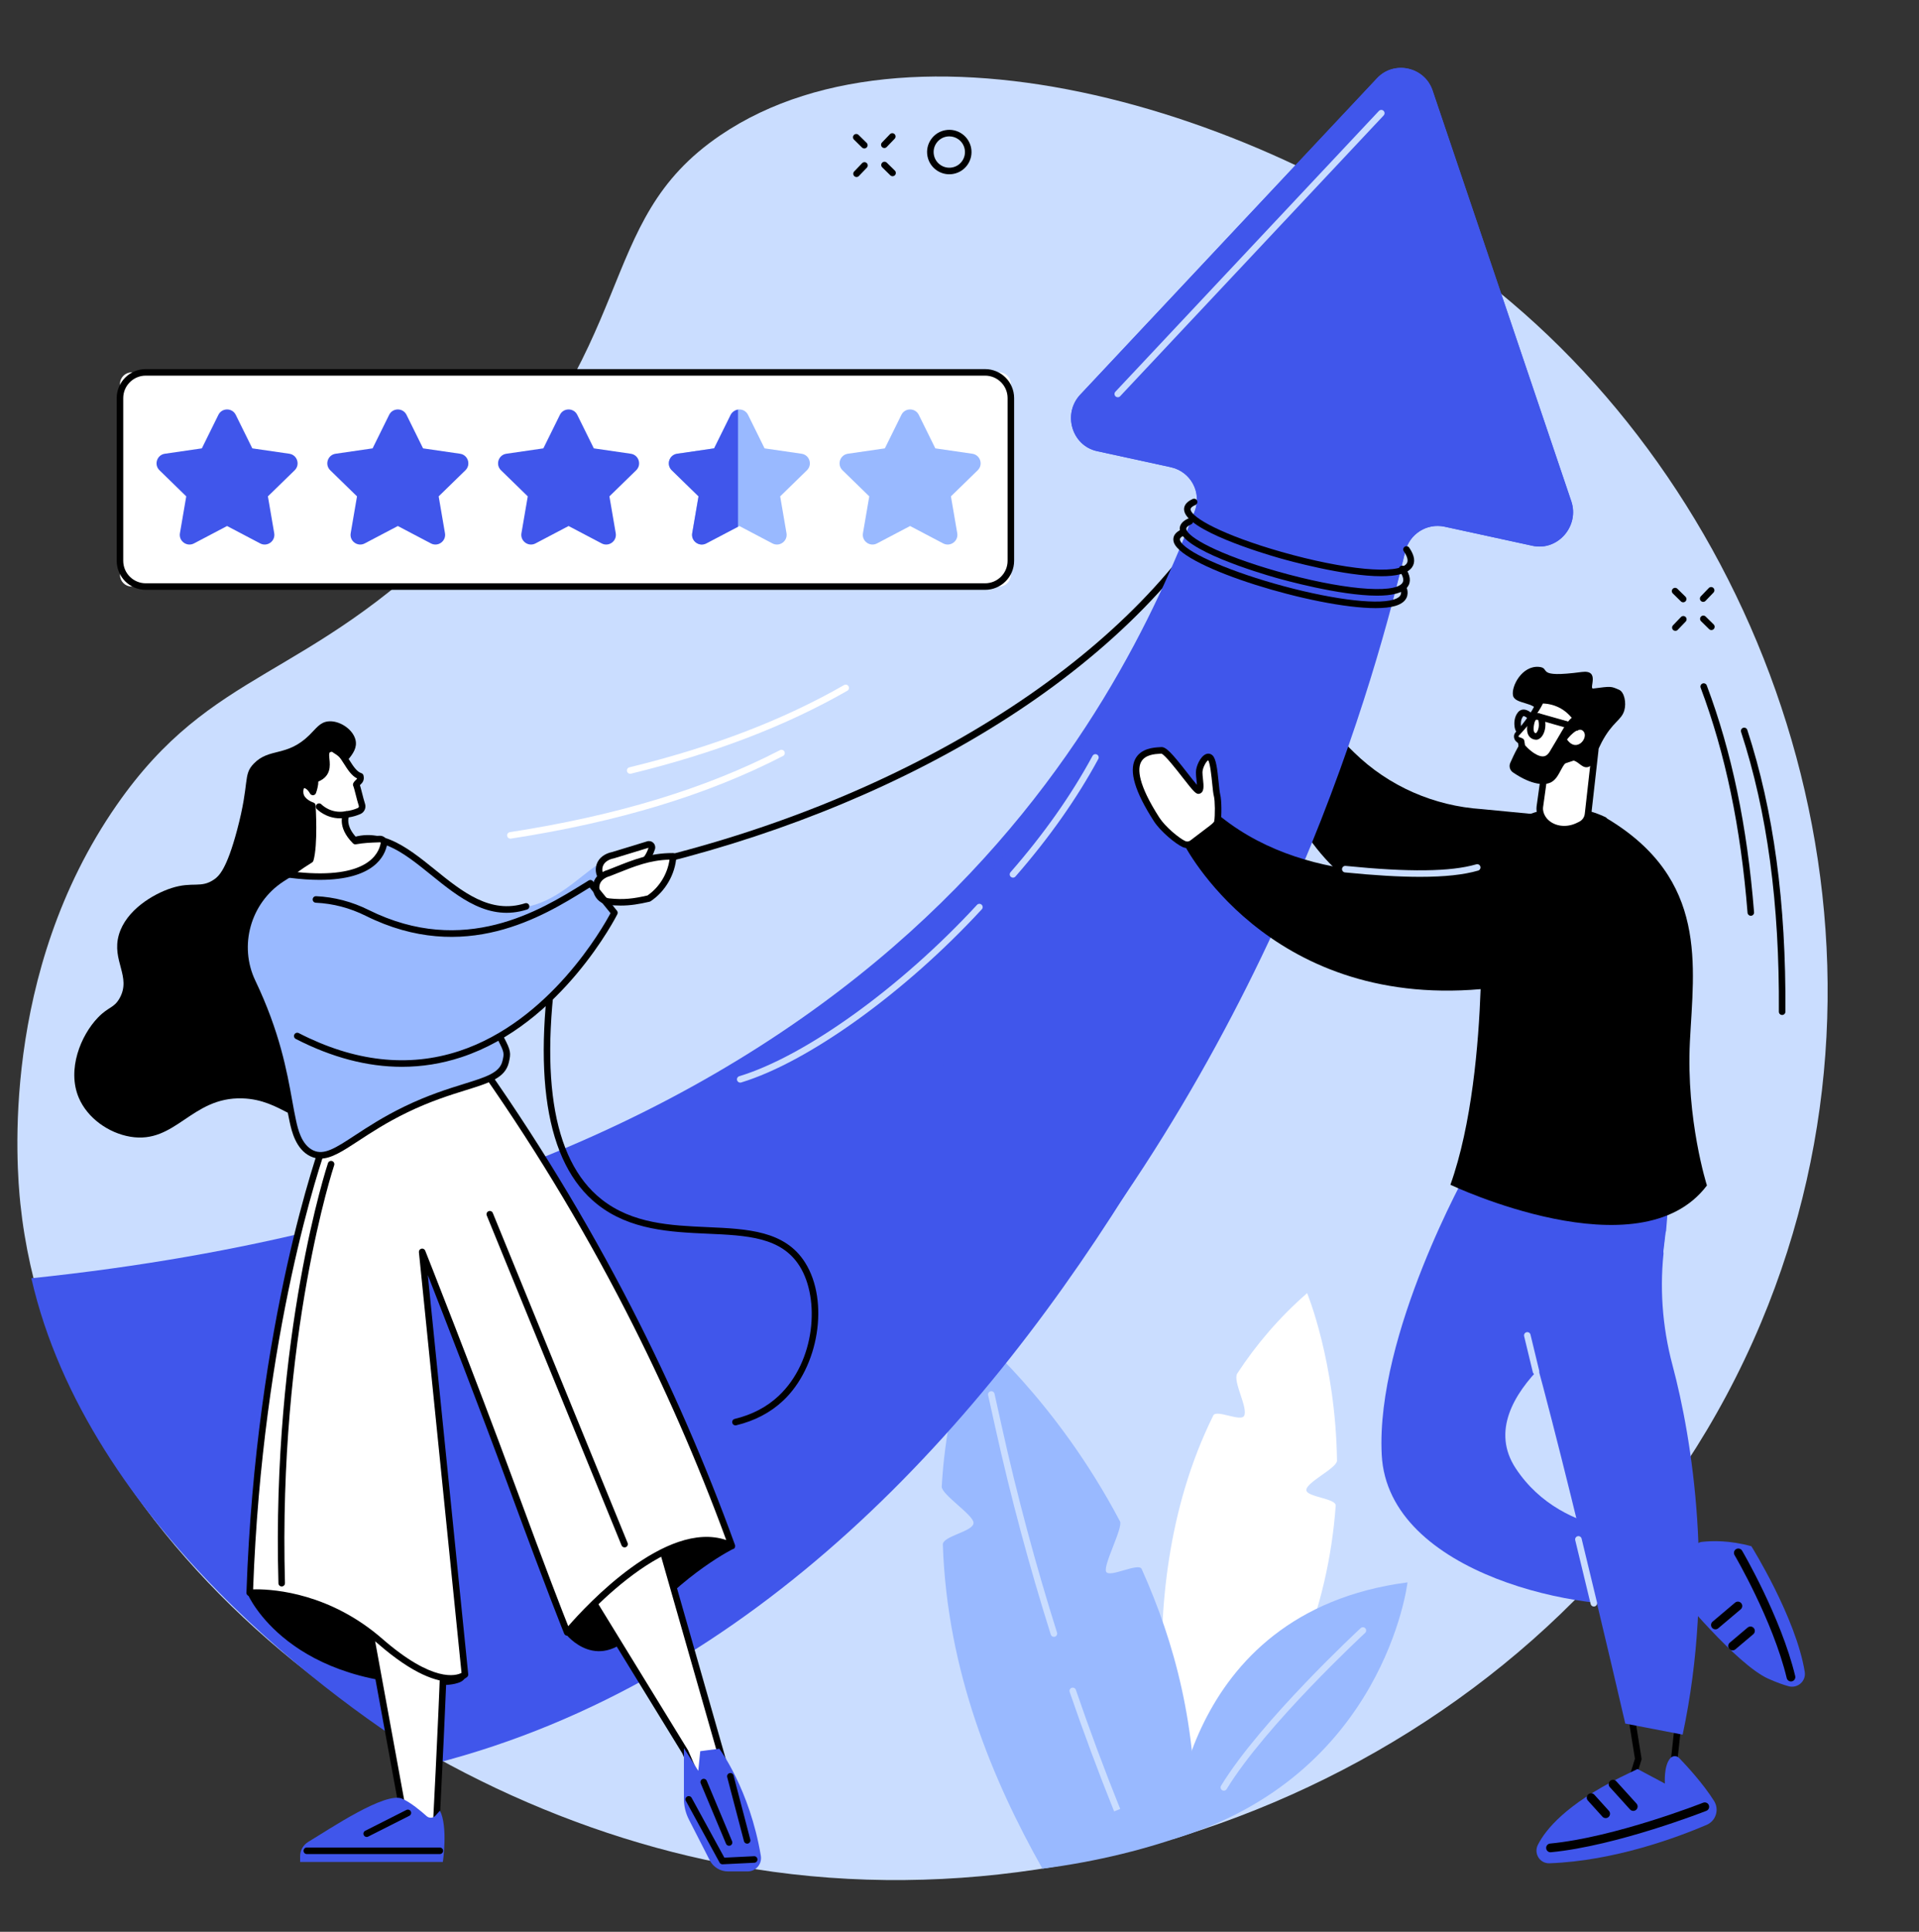 <?xml version="1.0" encoding="UTF-8" standalone="no"?><svg xmlns="http://www.w3.org/2000/svg" xmlns:xlink="http://www.w3.org/1999/xlink" fill="#000000" height="1954.2" preserveAspectRatio="xMidYMid meet" version="1" viewBox="316.0 263.7 1941.2 1954.2" width="1941.2" zoomAndPan="magnify"><rect x="316.0" y="263.7" width="1941.2" height="1954.2" fill="#333333" stroke="none"/><g><g id="change1_1"><path d="M 776.973 801.898 C 968.527 609.816 913.684 489.438 1044.75 400.492 C 1246.43 263.664 1622.836 381.383 1844.887 569.602 C 2116.871 800.141 2257.191 1221.059 2097.348 1601.852 C 1927.117 2007.379 1479.195 2217.891 1079.52 2154.449 C 722.609 2097.801 371.758 1817.539 336.605 1481.41 C 332.793 1444.969 315.973 1248.027 433.945 1078.234 C 531.461 937.887 625.129 954.156 776.973 801.898" fill="#caddff"/></g><g id="change2_1"><path d="M 1326.75 857.043 L 449.16 857.043 C 442.641 857.043 437.355 851.762 437.355 845.246 L 437.355 652.191 C 437.355 645.664 442.641 640.383 449.16 640.383 L 1326.75 640.383 C 1333.277 640.383 1338.547 645.664 1338.547 652.191 L 1338.547 845.246 C 1338.547 851.762 1333.277 857.043 1326.75 857.043" fill="#ffffff"/></g><g id="change3_1"><path d="M 463.402 643.691 C 450.863 643.691 440.664 653.898 440.664 666.434 L 440.664 831 C 440.664 843.539 450.863 853.742 463.402 853.742 L 1312.508 853.742 C 1325.043 853.742 1335.25 843.539 1335.25 831 L 1335.25 666.434 C 1335.25 653.898 1325.043 643.691 1312.508 643.691 Z M 1312.508 860.363 L 463.402 860.363 C 447.215 860.363 434.043 847.184 434.043 831 L 434.043 666.434 C 434.043 650.238 447.215 637.074 463.402 637.074 L 1312.508 637.074 C 1328.691 637.074 1341.855 650.238 1341.855 666.434 L 1341.855 831 C 1341.855 847.184 1328.691 860.363 1312.508 860.363" fill="inherit"/></g><g id="change4_1"><path d="M 608.641 722.707 L 571.23 717.27 L 554.496 683.363 C 550.898 676.078 540.508 676.078 536.91 683.363 L 520.18 717.27 L 482.766 722.707 C 474.723 723.871 471.512 733.762 477.332 739.434 L 504.406 765.82 L 498.012 803.082 C 496.641 811.094 505.047 817.203 512.242 813.422 L 545.703 795.82 L 579.168 813.422 C 586.359 817.203 594.766 811.094 593.395 803.082 L 587.004 765.82 L 614.074 739.434 C 619.895 733.762 616.684 723.871 608.641 722.707" fill="#4056eb"/></g><g id="change4_2"><path d="M 781.371 722.707 L 743.957 717.27 L 727.227 683.363 C 723.633 676.078 713.238 676.078 709.641 683.363 L 692.91 717.27 L 655.5 722.707 C 647.453 723.871 644.242 733.762 650.062 739.434 L 677.137 765.82 L 670.746 803.082 C 669.371 811.094 677.777 817.203 684.973 813.422 L 718.434 795.82 L 751.895 813.422 C 759.09 817.203 767.5 811.094 766.125 803.082 L 759.734 765.82 L 786.805 739.434 C 792.625 733.762 789.414 723.871 781.371 722.707" fill="#4056eb"/></g><g id="change4_3"><path d="M 954.102 722.707 L 916.688 717.27 L 899.957 683.363 C 896.363 676.078 885.969 676.078 882.371 683.363 L 865.641 717.27 L 828.227 722.707 C 820.184 723.871 816.973 733.762 822.793 739.434 L 849.867 765.82 L 843.477 803.082 C 842.102 811.094 850.508 817.203 857.703 813.422 L 891.164 795.82 L 924.629 813.422 C 931.82 817.203 940.23 811.094 938.855 803.082 L 932.465 765.82 L 959.535 739.434 C 965.355 733.762 962.145 723.871 954.102 722.707" fill="#4056eb"/></g><g id="change5_1"><path d="M 1126.824 722.707 L 1089.418 717.27 L 1072.688 683.363 C 1069.09 676.078 1058.699 676.078 1055.098 683.363 L 1038.367 717.27 L 1000.957 722.707 C 992.914 723.871 989.703 733.762 995.523 739.434 L 1022.598 765.82 L 1016.211 803.082 C 1014.828 811.094 1023.238 817.203 1030.43 813.422 L 1063.898 795.82 L 1097.359 813.422 C 1104.547 817.203 1112.957 811.094 1111.59 803.082 L 1105.199 765.82 L 1132.262 739.434 C 1138.094 733.762 1134.883 723.871 1126.824 722.707" fill="#99b9ff"/></g><g id="change5_2"><path d="M 1299.562 722.707 L 1262.152 717.27 L 1245.414 683.363 C 1241.82 676.078 1231.426 676.078 1227.824 683.363 L 1211.094 717.27 L 1173.688 722.707 C 1165.652 723.871 1162.441 733.762 1168.262 739.434 L 1195.328 765.82 L 1188.938 803.082 C 1187.562 811.094 1195.965 817.203 1203.172 813.422 L 1236.629 795.82 L 1270.086 813.422 C 1277.281 817.203 1285.684 811.094 1284.32 803.082 L 1277.93 765.82 L 1305 739.434 C 1310.816 733.762 1307.605 723.871 1299.562 722.707" fill="#99b9ff"/></g><g id="change4_4"><path d="M 1062.551 678.004 C 1060.352 678.426 1056.691 680.215 1055.141 683.367 L 1038.391 717.258 L 1000.973 722.703 C 992.926 723.863 989.711 733.758 995.531 739.426 L 1022.602 765.816 L 1016.211 803.07 C 1014.832 811.086 1023.281 817.191 1030.473 813.41 L 1062.551 796.566 L 1062.551 678.004" fill="#4056eb"/></g><g id="change2_2"><path d="M 1632.664 973.203 C 1632.664 973.203 1623.828 948.797 1625.703 942.461 C 1628.074 934.484 1637.074 917.262 1632.695 903.953 C 1627.012 886.688 1611.172 875.301 1607.816 878.465 C 1604.465 881.617 1622.379 915.133 1608.691 926.609 C 1608.691 926.609 1601.008 925.988 1591.145 907.559 C 1590.062 905.551 1587.18 905.691 1586.055 907.809 C 1584.508 910.723 1583.672 920.402 1584.688 927.828 C 1585.973 937.297 1591.496 943.262 1597.312 949.922 C 1600.738 953.828 1600.766 982.453 1601.781 982.152 L 1632.664 973.203" fill="#ffffff"/></g><g id="change3_2"><path d="M 1588.707 910.035 C 1587.82 912.785 1587.027 920.551 1587.949 927.391 C 1589.059 935.496 1593.715 940.809 1599.098 946.953 L 1599.789 947.75 C 1602.277 950.586 1603.18 958.27 1604.148 973.391 C 1604.246 974.93 1604.359 976.559 1604.457 977.938 L 1628.371 971.008 C 1625.594 962.938 1620.785 947.398 1622.523 941.531 C 1623.059 939.754 1623.844 937.648 1624.77 935.215 C 1627.906 926.938 1632.645 914.414 1629.547 904.996 C 1625.32 892.191 1615.324 883.449 1610.887 881.609 C 1611.258 883.52 1612.074 886.438 1612.777 888.934 C 1616.289 901.355 1621.578 920.137 1610.816 929.148 L 1609.781 930.023 L 1608.422 929.914 C 1606.863 929.785 1598.676 928.234 1588.707 910.035 Z M 1601.188 985.773 L 1599.832 984.867 C 1598.18 983.723 1598.121 982.785 1597.547 973.812 C 1597.164 967.98 1596.289 954.328 1594.762 952.035 L 1594.129 951.32 C 1588.535 944.953 1582.77 938.363 1581.391 928.285 C 1580.438 921.234 1580.98 910.309 1583.121 906.266 C 1584.25 904.152 1586.391 902.836 1588.734 902.836 C 1588.746 902.836 1588.746 902.836 1588.746 902.836 C 1591.008 902.836 1592.992 904.023 1594.047 906.004 C 1600.344 917.773 1605.504 921.605 1607.816 922.801 C 1613.473 915.82 1609.266 900.844 1606.41 890.723 C 1604.117 882.574 1602.961 878.492 1605.535 876.059 C 1606.562 875.102 1608.41 874.125 1611.531 874.922 C 1618.258 876.629 1630.785 887.586 1635.832 902.926 C 1639.664 914.574 1634.426 928.406 1630.953 937.559 C 1630.09 939.871 1629.324 941.863 1628.863 943.414 C 1627.898 946.672 1631.699 960.836 1635.762 972.082 L 1636.969 975.414 L 1601.188 985.773" fill="inherit"/></g><g id="change3_3"><path d="M 1808.055 1158.363 C 1809.586 1151.629 1820.969 1148.316 1822.5 1141.582 C 1824.617 1122.43 1875.934 1106.492 1875.809 1088.055 C 1875.625 1088.113 1815.098 1082.141 1814.914 1082.195 C 1767.086 1079.031 1721.004 1059.434 1685.59 1024.699 C 1664.473 1003.973 1650.879 990.691 1635.09 954.508 L 1590.078 965.797 C 1590.078 965.797 1599.02 1191.047 1810.703 1200.117 C 1809.609 1185.578 1801.496 1171.562 1808.055 1158.363" fill="inherit"/></g><g id="change2_3"><path d="M 1510.762 2114.02 C 1510.762 2114.02 1449.27 1885.211 1543.336 1695.559 C 1546.48 1689.219 1570.977 1702.25 1574.477 1696 C 1578.938 1688.02 1562.551 1660.801 1567.637 1653.02 C 1586.547 1624.09 1609.793 1596.66 1638.25 1571.809 C 1638.25 1571.809 1667.066 1641.59 1668.469 1741.23 C 1668.582 1748.75 1637.656 1763 1637.441 1770.84 C 1637.219 1778.25 1667.711 1779.211 1667.148 1786.871 C 1659.941 1885.957 1622.465 2005.418 1510.762 2114.02" fill="#ffffff"/></g><g id="change5_3"><path d="M 1470.891 1850.891 C 1467.781 1843.949 1438.16 1860.281 1434.91 1853.629 C 1431.711 1847.07 1452.25 1808.961 1448.941 1802.68 C 1384.059 1679.629 1301.48 1611.941 1301.48 1611.941 C 1281.691 1664.461 1271.531 1716.621 1268.629 1767.441 C 1268.172 1775.551 1300.91 1796.238 1300.801 1804.289 C 1300.691 1813.109 1269.43 1817.488 1269.73 1826.219 C 1274.148 1955.141 1320.398 2065.102 1370.488 2154.031 C 1425.922 2146.879 1477.539 2134.051 1525.43 2116.32 C 1526.93 2009.871 1504.559 1926.012 1470.891 1850.891" fill="#99b9ff"/></g><g id="change1_2"><path d="M 1443.02 2096.109 C 1427.059 2056.422 1411.93 2015.762 1398.051 1975.289 C 1397.461 1973.559 1398.379 1971.672 1400.109 1971.078 C 1401.84 1970.488 1403.719 1971.41 1404.309 1973.141 C 1418.148 2013.512 1433.238 2054.051 1449.16 2093.641 L 1443.02 2096.109" fill="#caddff"/></g><g id="change1_3"><path d="M 1382.102 1919.531 C 1380.691 1919.531 1379.391 1918.621 1378.941 1917.211 C 1357.238 1848.398 1338.309 1777.77 1322.699 1707.281 L 1315.559 1675.059 C 1315.172 1673.281 1316.289 1671.512 1318.078 1671.109 C 1319.859 1670.719 1321.629 1671.84 1322.031 1673.629 L 1329.16 1705.852 C 1344.73 1776.148 1363.602 1846.59 1385.25 1915.219 C 1385.801 1916.961 1384.84 1918.82 1383.09 1919.371 C 1382.762 1919.48 1382.43 1919.531 1382.102 1919.531" fill="#caddff"/></g><g id="change5_4"><path d="M 1502.332 2124.27 C 1502.332 2124.27 1507.625 1894.879 1739.797 1864.406 C 1739.797 1864.406 1716.816 2060.719 1502.332 2124.27" fill="#99b9ff"/></g><g id="change1_4"><path d="M 1554.02 2075.16 C 1553.434 2075.16 1552.84 2075 1552.309 2074.68 C 1550.746 2073.723 1550.246 2071.691 1551.195 2070.133 C 1591.047 2004.699 1691.418 1911.621 1692.43 1910.691 C 1693.762 1909.453 1695.867 1909.531 1697.105 1910.883 C 1698.348 1912.223 1698.254 1914.312 1696.918 1915.551 C 1695.918 1916.48 1596.215 2008.93 1556.84 2073.57 C 1556.227 2074.59 1555.133 2075.16 1554.02 2075.16" fill="#caddff"/></g><g id="change3_4"><path d="M 1276.305 401.656 C 1275.352 401.656 1274.414 401.734 1273.465 401.902 C 1269.293 402.652 1265.672 404.992 1263.254 408.465 C 1260.844 411.941 1259.922 416.141 1260.684 420.312 C 1261.434 424.484 1263.762 428.102 1267.242 430.516 C 1270.723 432.934 1274.922 433.852 1279.102 433.113 C 1283.273 432.363 1286.895 430.039 1289.305 426.551 C 1294.289 419.383 1292.504 409.488 1285.324 404.5 C 1282.633 402.625 1279.504 401.656 1276.305 401.656 Z M 1276.254 439.984 C 1271.715 439.984 1267.281 438.605 1263.465 435.957 C 1258.535 432.531 1255.234 427.391 1254.164 421.488 C 1253.094 415.582 1254.395 409.617 1257.824 404.68 C 1261.242 399.758 1266.383 396.453 1272.293 395.395 C 1278.203 394.332 1284.164 395.637 1289.094 399.062 C 1299.273 406.129 1301.82 420.156 1294.738 430.336 C 1291.324 435.258 1286.184 438.566 1280.273 439.625 C 1278.934 439.871 1277.586 439.984 1276.254 439.984" fill="inherit"/></g><g id="change3_5"><path d="M 1210.578 413.445 C 1209.746 413.445 1208.93 413.133 1208.277 412.516 C 1206.957 411.25 1206.918 409.164 1208.188 407.836 L 1216.227 399.465 C 1217.488 398.137 1219.586 398.098 1220.906 399.363 C 1222.23 400.625 1222.266 402.727 1221 404.043 L 1212.957 412.426 C 1212.309 413.094 1211.449 413.445 1210.578 413.445" fill="inherit"/></g><g id="change3_6"><path d="M 1182.438 442.77 C 1181.609 442.77 1180.789 442.465 1180.148 441.84 C 1178.828 440.582 1178.777 438.484 1180.051 437.164 L 1188.09 428.781 C 1189.348 427.461 1191.449 427.422 1192.77 428.68 C 1194.09 429.953 1194.129 432.051 1192.859 433.359 L 1184.82 441.738 C 1184.18 442.426 1183.309 442.77 1182.438 442.77" fill="inherit"/></g><g id="change3_7"><path d="M 1190.332 413.879 C 1189.492 413.879 1188.648 413.57 1188 412.938 L 1179.84 404.906 C 1178.539 403.633 1178.52 401.543 1179.801 400.227 C 1181.09 398.926 1183.18 398.914 1184.48 400.191 L 1192.648 408.207 C 1193.949 409.496 1193.969 411.586 1192.691 412.898 C 1192.039 413.559 1191.18 413.879 1190.332 413.879" fill="inherit"/></g><g id="change3_8"><path d="M 1218.891 441.953 C 1218.051 441.953 1217.211 441.633 1216.57 440.996 L 1208.41 432.984 C 1207.102 431.699 1207.09 429.602 1208.371 428.305 C 1209.652 426.996 1211.75 426.98 1213.051 428.266 L 1221.211 436.277 C 1222.512 437.562 1222.531 439.66 1221.25 440.961 C 1220.602 441.621 1219.75 441.953 1218.891 441.953" fill="inherit"/></g><g id="change3_9"><path d="M 2038.887 872.551 C 2038.055 872.551 2037.238 872.234 2036.598 871.617 C 2035.273 870.359 2035.227 868.262 2036.496 866.938 L 2044.535 858.562 C 2045.793 857.254 2047.895 857.203 2049.203 858.473 C 2050.535 859.73 2050.574 861.832 2049.301 863.152 L 2041.262 871.531 C 2040.621 872.211 2039.754 872.551 2038.887 872.551" fill="inherit"/></g><g id="change3_10"><path d="M 2010.75 901.863 C 2009.918 901.863 2009.09 901.566 2008.441 900.945 C 2007.129 899.68 2007.09 897.582 2008.355 896.27 L 2016.395 887.895 C 2017.66 886.566 2019.758 886.527 2021.074 887.793 C 2022.402 889.059 2022.438 891.156 2021.172 892.473 L 2013.133 900.848 C 2012.477 901.527 2011.621 901.863 2010.75 901.863" fill="inherit"/></g><g id="change3_11"><path d="M 2018.641 872.984 C 2017.797 872.984 2016.965 872.664 2016.32 872.031 L 2008.156 864.016 C 2006.855 862.738 2006.844 860.641 2008.121 859.34 C 2009.398 858.035 2011.496 858.012 2012.797 859.289 L 2020.961 867.316 C 2022.262 868.594 2022.277 870.691 2021.012 871.992 C 2020.352 872.652 2019.496 872.984 2018.641 872.984" fill="inherit"/></g><g id="change3_12"><path d="M 2047.195 901.066 C 2046.355 901.066 2045.512 900.754 2044.871 900.109 L 2036.715 892.098 C 2035.406 890.812 2035.395 888.723 2036.68 887.414 C 2037.949 886.105 2040.039 886.094 2041.359 887.379 L 2049.512 895.395 C 2050.809 896.676 2050.832 898.766 2049.551 900.074 C 2048.91 900.727 2048.055 901.066 2047.195 901.066" fill="inherit"/></g><g id="change3_13"><path d="M 2118.746 1290.449 C 2118.734 1290.449 2118.723 1290.449 2118.723 1290.449 C 2116.898 1290.441 2115.426 1288.953 2115.441 1287.121 C 2116.184 1177.691 2103.68 1085.121 2077.215 1004.129 C 2076.645 1002.387 2077.594 1000.523 2079.34 999.949 C 2081.07 999.379 2082.934 1000.328 2083.508 1002.074 C 2110.191 1083.754 2122.797 1177.016 2122.055 1287.172 C 2122.043 1288.992 2120.57 1290.449 2118.746 1290.449" fill="inherit"/></g><g id="change3_14"><path d="M 2087.059 1190.109 C 2085.352 1190.109 2083.902 1188.805 2083.762 1187.059 C 2076.875 1100.527 2061.355 1026.062 2036.32 959.398 C 2035.668 957.68 2036.539 955.77 2038.246 955.129 C 2039.965 954.5 2041.863 955.359 2042.504 957.062 C 2067.781 1024.32 2083.43 1099.387 2090.355 1186.547 C 2090.508 1188.367 2089.148 1189.957 2087.328 1190.098 C 2087.223 1190.109 2087.148 1190.109 2087.059 1190.109" fill="inherit"/></g><g id="change3_15"><path d="M 913.562 1152.801 C 912.008 1152.801 910.617 1151.703 910.316 1150.105 C 909.973 1148.316 911.152 1146.582 912.945 1146.238 C 1182.652 1094.777 1419.629 961.352 1531.383 798.02 C 1532.406 796.516 1534.469 796.129 1535.984 797.164 C 1537.488 798.199 1537.863 800.258 1536.84 801.762 C 1479.129 886.109 1388.488 963.566 1274.715 1025.766 C 1167.738 1084.238 1043.07 1128.152 914.188 1152.75 C 913.977 1152.793 913.77 1152.801 913.562 1152.801" fill="inherit"/></g><g id="change4_5"><path d="M 1765.113 355.172 C 1757.055 331.348 1726.207 324.488 1708.992 342.828 L 1408.797 662.879 C 1390.672 682.191 1400.148 714.531 1425.773 720.098 L 1500.223 736.285 C 1520.418 740.664 1532.027 761.738 1524.434 781.254 C 1449.598 973.766 1222.457 1465.543 347.719 1556.781 C 404.531 1805.871 657.918 1988.539 756.246 2047.531 C 1400.816 1881.469 1691.895 1013.457 1737.434 821.812 C 1741.73 803.77 1759.457 792.609 1777.34 796.492 L 1866.242 815.82 C 1891.855 821.387 1913.93 795.812 1905.441 770.734 L 1765.113 355.172" fill="#4056eb"/></g><g id="change4_6"><path d="M 1334.641 1629.129 C 1613.59 1304.383 1709.953 937.461 1737.434 821.812 C 1741.73 803.77 1759.457 792.609 1777.34 796.492 L 1866.242 815.82 C 1891.855 821.387 1913.93 795.812 1905.441 770.734 L 1765.113 355.172 C 1757.055 331.348 1726.207 324.488 1708.992 342.828 L 1408.797 662.879 C 1390.672 682.191 1400.148 714.531 1425.773 720.098 L 1500.223 736.285 C 1520.418 740.664 1532.027 761.738 1524.434 781.254 C 1484.594 883.77 1423.078 1061.707 1242.211 1219.461 L 1334.641 1629.129" fill="#4056eb"/></g><g id="change1_5"><path d="M 1446.703 665.551 C 1445.895 665.551 1445.074 665.25 1444.445 664.648 C 1443.105 663.41 1443.039 661.312 1444.289 659.98 L 1710.859 375.926 C 1712.113 374.594 1714.211 374.527 1715.543 375.781 C 1716.871 377.031 1716.938 379.117 1715.684 380.461 L 1449.113 664.504 C 1448.465 665.195 1447.59 665.551 1446.703 665.551" fill="#caddff"/></g><g id="change1_6"><path d="M 1340.699 1151.531 C 1339.93 1151.531 1339.16 1151.262 1338.531 1150.711 C 1337.148 1149.512 1337.012 1147.422 1338.211 1146.039 C 1371.988 1107.328 1399.898 1067.73 1421.172 1028.34 C 1422.039 1026.73 1424.051 1026.129 1425.66 1027 C 1427.27 1027.871 1427.871 1029.879 1427 1031.488 C 1405.488 1071.309 1377.301 1111.32 1343.199 1150.398 C 1342.539 1151.148 1341.629 1151.531 1340.699 1151.531" fill="#caddff"/></g><g id="change1_7"><path d="M 1064.789 1358.871 C 1063.371 1358.871 1062.059 1357.949 1061.621 1356.531 C 1061.09 1354.781 1062.078 1352.93 1063.828 1352.398 C 1130.84 1332.039 1227.469 1262.379 1304.301 1179.07 C 1305.539 1177.719 1307.629 1177.641 1308.969 1178.879 C 1310.32 1180.121 1310.398 1182.211 1309.16 1183.551 C 1231.609 1267.66 1133.789 1338.059 1065.75 1358.73 C 1065.43 1358.828 1065.109 1358.871 1064.789 1358.871" fill="#caddff"/></g><g id="change2_4"><path d="M 2045.582 1867.191 L 1988.867 1878.562 L 1987.355 1823.871 L 2053.898 1832.672 L 2045.582 1867.191" fill="#ffffff"/></g><g id="change3_16"><path d="M 2045.574 1867.191 L 2045.598 1867.191 Z M 1990.77 1827.66 L 1992.07 1874.539 L 2042.859 1864.359 L 2049.816 1835.461 Z M 1988.863 1881.871 C 1988.133 1881.871 1987.398 1881.621 1986.809 1881.152 C 1986.039 1880.539 1985.582 1879.629 1985.559 1878.652 L 1984.043 1823.961 C 1984.02 1822.992 1984.422 1822.062 1985.141 1821.41 C 1985.859 1820.762 1986.832 1820.461 1987.793 1820.59 L 2054.332 1829.383 C 2055.254 1829.512 2056.102 1830.02 2056.629 1830.793 C 2057.16 1831.57 2057.336 1832.531 2057.121 1833.441 L 2048.793 1867.961 C 2048.5 1869.219 2047.492 1870.18 2046.23 1870.43 L 1989.52 1881.801 C 1989.293 1881.852 1989.09 1881.871 1988.863 1881.871" fill="inherit"/></g><g id="change3_17"><path d="M 1970.461 2063.219 L 2002.043 2082.34 L 2011.641 1994.34 L 1967.414 1985.828 L 1976.52 2042.551 C 1976.594 2043.051 1976.555 2043.57 1976.406 2044.051 Z M 2004.77 2091.172 C 2004.176 2091.172 2003.578 2091.008 2003.047 2090.691 L 1964.828 2067.539 C 1963.527 2066.75 1962.934 2065.18 1963.379 2063.73 L 1969.855 2042.828 L 1960.133 1982.211 C 1959.961 1981.141 1960.32 1980.062 1961.098 1979.309 C 1961.867 1978.562 1962.98 1978.242 1964.035 1978.441 L 2015.879 1988.422 C 2017.574 1988.75 2018.738 1990.32 2018.555 1992.031 L 2008.062 2088.219 C 2007.938 2089.34 2007.246 2090.32 2006.23 2090.82 C 2005.773 2091.051 2005.266 2091.172 2004.77 2091.172" fill="inherit"/></g><g id="change4_7"><path d="M 2087.617 1827.867 C 2087.617 1827.867 2132.66 1899.77 2141.629 1954.969 C 2143.141 1964.27 2134.422 1971.961 2125.324 1969.5 C 2120.066 1968.07 2113.332 1965.699 2104.773 1961.898 C 2072.758 1947.688 2012.105 1873.75 2012.105 1873.75 L 2015.562 1859.559 C 2016.785 1854.578 2022.047 1851.738 2026.871 1853.449 L 2033.406 1855.762 L 2029.621 1833.809 C 2028.766 1828.809 2032.25 1824.098 2037.285 1823.5 C 2047.516 1822.301 2065.594 1821.758 2087.617 1827.867" fill="#4056eb"/></g><g id="change3_18"><path d="M 2127.68 1964.633 C 2125.691 1964.633 2123.871 1963.27 2123.398 1961.25 C 2109.324 1902.859 2071.016 1837.492 2070.621 1836.832 C 2069.395 1834.73 2070.086 1832.031 2072.18 1830.793 C 2074.285 1829.551 2076.996 1830.25 2078.238 1832.352 C 2078.629 1833.012 2117.59 1899.492 2131.969 1959.191 C 2132.547 1961.551 2131.078 1963.941 2128.711 1964.512 C 2128.371 1964.59 2128.031 1964.633 2127.68 1964.633" fill="inherit"/></g><g id="change3_19"><path d="M 2068.633 1933.199 C 2067.359 1933.199 2066.129 1932.672 2065.258 1931.641 C 2063.676 1929.781 2063.91 1926.992 2065.77 1925.422 L 2083.875 1910.133 C 2085.738 1908.562 2088.52 1908.793 2090.086 1910.652 C 2091.664 1912.512 2091.422 1915.301 2089.559 1916.871 L 2071.469 1932.16 C 2070.633 1932.859 2069.617 1933.199 2068.633 1933.199" fill="inherit"/></g><g id="change3_20"><path d="M 2051.258 1911.934 C 2049.996 1911.934 2048.758 1911.402 2047.879 1910.371 C 2046.309 1908.5 2046.539 1905.723 2048.402 1904.152 L 2071.141 1884.93 C 2073.004 1883.359 2075.785 1883.59 2077.367 1885.461 C 2078.934 1887.32 2078.703 1890.102 2076.844 1891.672 L 2054.09 1910.891 C 2053.262 1911.59 2052.254 1911.934 2051.258 1911.934" fill="inherit"/></g><g id="change4_8"><path d="M 2014.566 2042.07 C 2021.488 2049.23 2038.473 2067.469 2049.848 2085.461 C 2055.332 2094.148 2051.828 2105.68 2042.395 2109.719 C 2013.316 2122.16 1949.137 2146.25 1883.363 2148.578 C 1873.645 2148.93 1867.262 2138.641 1871.652 2129.961 C 1879.758 2113.891 1900.727 2089.07 1954.57 2061.891 L 1972.488 2053.211 L 2000.168 2067.969 C 2000.168 2067.969 1998.766 2050.09 2005.625 2042.289 C 2007.973 2039.621 2012.094 2039.52 2014.566 2042.07" fill="#4056eb"/></g><g id="change3_21"><path d="M 1884.445 2137.438 C 1882.199 2137.438 1880.281 2135.73 1880.055 2133.438 C 1879.828 2131.02 1881.609 2128.859 1884.031 2128.629 C 1949.648 2122.371 2037.984 2087.668 2038.859 2087.309 C 2041.133 2086.418 2043.691 2087.527 2044.598 2089.797 C 2045.488 2092.059 2044.383 2094.629 2042.109 2095.52 C 2041.219 2095.879 1951.707 2131.039 1884.871 2137.418 C 1884.723 2137.43 1884.582 2137.438 1884.445 2137.438" fill="inherit"/></g><g id="change3_22"><path d="M 1968.168 2095.59 C 1966.969 2095.59 1965.77 2095.098 1964.898 2094.141 L 1944.418 2071.52 C 1942.785 2069.711 1942.918 2066.918 1944.734 2065.289 C 1946.535 2063.648 1949.332 2063.789 1950.969 2065.602 L 1971.449 2088.211 C 1973.082 2090.02 1972.938 2092.809 1971.133 2094.441 C 1970.297 2095.211 1969.234 2095.59 1968.168 2095.59" fill="inherit"/></g><g id="change3_23"><path d="M 1940.238 2102.891 C 1939.035 2102.891 1937.828 2102.402 1936.969 2101.43 L 1922.242 2085.152 C 1920.609 2083.34 1920.754 2080.551 1922.566 2078.922 C 1924.367 2077.281 1927.148 2077.43 1928.797 2079.23 L 1943.508 2095.512 C 1945.145 2097.32 1945 2100.113 1943.199 2101.75 C 1942.352 2102.512 1941.289 2102.891 1940.238 2102.891" fill="inherit"/></g><g id="change4_9"><path d="M 1801.273 1446.656 C 1801.273 1446.656 1707.523 1613.297 1713.699 1735.238 C 1719.875 1857.168 1921.527 1897.199 1995.23 1885.105 L 1997.289 1813.996 C 1997.289 1813.996 1898.219 1823.477 1849.23 1749.035 C 1800.254 1674.586 1938.582 1597.727 1938.582 1597.727 L 1971.484 1475.754 L 1801.273 1446.656" fill="#4056eb"/></g><g id="change4_10"><path d="M 2003.441 1449.66 C 2003.441 1449.66 2004.965 1483 1999.629 1524.379 C 1994.441 1564.68 1997.398 1605.59 2007.883 1644.859 C 2027.504 1718.301 2051.34 1862.809 2018.129 2018.449 L 1960.074 2007.27 C 1960.074 2007.27 1875.012 1638.652 1847.727 1566.883 C 1820.457 1495.102 1807.219 1440.539 1807.219 1440.539 L 2003.441 1449.66" fill="#4056eb"/></g><g id="change1_8"><path d="M 1928.273 1888.871 C 1926.781 1888.871 1925.43 1887.852 1925.051 1886.332 L 1909.453 1821.723 C 1909.039 1819.953 1910.129 1818.16 1911.895 1817.73 C 1913.695 1817.301 1915.461 1818.391 1915.902 1820.172 L 1931.5 1884.781 C 1931.926 1886.562 1930.824 1888.344 1929.059 1888.773 C 1928.797 1888.844 1928.535 1888.871 1928.273 1888.871" fill="#caddff"/></g><g id="change1_9"><path d="M 1869.77 1654.316 C 1868.285 1654.316 1866.93 1653.297 1866.562 1651.789 L 1857.758 1615.367 C 1857.344 1613.586 1858.438 1611.797 1860.207 1611.379 C 1862 1610.938 1863.77 1612.039 1864.207 1613.82 L 1873 1650.238 C 1873.426 1652.008 1872.332 1653.797 1870.551 1654.227 C 1870.297 1654.289 1870.035 1654.316 1869.77 1654.316" fill="#caddff"/></g><g id="change1_10"><path d="M 2001.965 1533.086 C 2001.828 1533.086 2001.691 1533.078 2001.57 1533.059 C 1999.758 1532.848 1998.453 1531.199 1998.676 1529.387 L 2000.867 1510.906 C 2001.078 1509.086 2002.777 1507.797 2004.551 1508.008 C 2006.348 1508.219 2007.656 1509.867 2007.434 1511.688 L 2005.242 1530.168 C 2005.043 1531.848 2003.613 1533.086 2001.965 1533.086" fill="#caddff"/></g><g id="change3_24"><path d="M 2025.449 1317.434 C 2029.312 1240.727 2044.312 1153.312 1941.859 1091.832 C 1941.434 1091.582 1941.008 1090.766 1940.066 1090.312 C 1939.727 1090.152 1939.391 1089.988 1939.051 1089.852 C 1902.578 1072.867 1859.461 1080.305 1830.664 1108.375 C 1826.637 1112.301 1813.066 1134.488 1812.578 1138.812 C 1811.789 1139.641 1811.098 1140.383 1810.309 1141.207 C 1766.098 1148.469 1632.402 1162.215 1543.066 1083.289 L 1513.582 1117.531 C 1513.582 1117.531 1597.047 1283.234 1813.746 1264.312 C 1811.738 1320.133 1804.879 1401.465 1783.191 1462.203 C 1783.191 1462.203 1974.633 1553.223 2042.672 1462.922 C 2042.672 1462.922 2021.477 1396.383 2025.449 1317.434" fill="inherit"/></g><g id="change2_5"><path d="M 1541.738 1101.66 C 1543.43 1100.379 1547.129 1097.379 1547.48 1095.289 C 1548.578 1088.809 1548.449 1073.148 1547.129 1068.262 C 1545.398 1061.852 1544.73 1034.551 1540.309 1030.289 C 1535.898 1026.031 1529.07 1038.25 1529.059 1045.031 C 1529.051 1051.809 1531.809 1062.469 1528.5 1063.422 C 1525.191 1064.359 1497.672 1022.02 1490.801 1022.75 C 1483.941 1023.488 1439.949 1020.93 1485.93 1092.5 C 1492.309 1102.43 1506.879 1114.449 1513.59 1117.52 C 1516.391 1118.801 1519.66 1118.441 1522.121 1116.57 L 1541.738 1101.66" fill="#ffffff"/></g><g id="change3_25"><path d="M 1490.879 1026.07 C 1490.441 1026.109 1489.891 1026.141 1489.262 1026.18 C 1484.34 1026.461 1474.102 1027.039 1470.219 1034.66 C 1466.68 1041.59 1467.02 1056.941 1488.711 1090.711 C 1494.828 1100.23 1508.859 1111.711 1514.961 1114.512 C 1516.66 1115.281 1518.629 1115.059 1520.109 1113.941 L 1539.738 1099.02 C 1543.02 1096.52 1544.109 1095 1544.25 1094.621 C 1545.27 1088.551 1545.102 1073.469 1543.93 1069.121 C 1543.27 1066.672 1542.809 1062.141 1542.238 1056.41 C 1541.551 1049.551 1540.121 1035.398 1538.129 1032.801 C 1536.148 1033.75 1532.371 1040.531 1532.371 1045.031 C 1532.359 1047.012 1532.641 1049.488 1532.898 1051.891 C 1533.641 1058.73 1534.34 1065.191 1529.41 1066.602 C 1526.109 1067.539 1523.949 1065.172 1512.02 1049.859 C 1505.859 1041.961 1494.449 1027.32 1490.879 1026.07 Z M 1517.07 1121.59 C 1515.43 1121.59 1513.77 1121.238 1512.211 1120.531 C 1505.25 1117.34 1489.969 1104.922 1483.141 1094.281 C 1464.102 1064.641 1457.949 1044.16 1464.32 1031.648 C 1469.93 1020.648 1483.211 1019.891 1488.879 1019.57 C 1489.52 1019.531 1490.059 1019.5 1490.449 1019.461 C 1495.41 1018.93 1501.48 1025.57 1517.238 1045.789 C 1520.449 1049.91 1524.191 1054.711 1526.781 1057.68 C 1526.691 1056 1526.469 1054.039 1526.32 1052.609 C 1526.039 1050.031 1525.75 1047.371 1525.75 1045.031 C 1525.762 1038.648 1530.359 1028.922 1535.719 1026.648 C 1538.18 1025.602 1540.699 1026.059 1542.609 1027.91 C 1546.129 1031.301 1547.352 1041.129 1548.82 1055.75 C 1549.328 1060.75 1549.801 1065.461 1550.32 1067.398 C 1551.852 1073.059 1551.879 1089.191 1550.738 1095.852 C 1550.48 1097.379 1549.469 1099.93 1543.75 1104.289 L 1524.121 1119.211 C 1522.051 1120.781 1519.578 1121.59 1517.07 1121.59" fill="inherit"/></g><g id="change2_6"><path d="M 1922.387 1087.207 L 1929.691 1022.414 L 1879.309 1039.059 L 1873.648 1079.852 C 1872.617 1088.98 1879.566 1095.207 1879.566 1095.207 C 1888.066 1103.684 1901.645 1104.441 1912.418 1099.164 L 1914.918 1097.93 C 1919.098 1095.883 1921.914 1091.836 1922.387 1087.207" fill="#ffffff"/></g><g id="change3_26"><path d="M 1882.309 1041.543 L 1876.926 1080.312 C 1876.129 1087.473 1881.738 1092.703 1881.785 1092.75 C 1888.867 1099.809 1900.809 1101.172 1910.961 1096.18 L 1913.465 1094.957 C 1916.629 1093.402 1918.742 1090.379 1919.109 1086.871 C 1919.109 1086.859 1919.109 1086.844 1919.121 1086.832 L 1925.832 1027.18 Z M 1898.188 1105.844 C 1890.242 1105.844 1882.699 1103.023 1877.219 1097.555 C 1877.02 1097.379 1869.156 1090.18 1870.367 1079.48 L 1876.035 1038.602 C 1876.199 1037.344 1877.078 1036.312 1878.277 1035.922 L 1928.656 1019.281 C 1929.723 1018.914 1930.91 1019.141 1931.785 1019.852 C 1932.664 1020.551 1933.113 1021.664 1932.984 1022.793 L 1925.68 1087.57 C 1925.086 1093.355 1921.598 1098.336 1916.367 1100.898 L 1913.891 1102.133 C 1908.777 1104.625 1903.395 1105.844 1898.188 1105.844" fill="inherit"/></g><g id="change3_27"><path d="M 1872.867 938.324 C 1885.465 939.504 1867.824 949.887 1916.039 943.484 C 1935.242 940.945 1922.707 960.859 1927.688 960.211 C 1946.086 957.816 1945.457 957.891 1953.727 961.438 C 1959.199 963.785 1961.332 974.781 1959.078 982.426 C 1956.098 992.508 1947.145 993.879 1936.266 1014.48 C 1928.637 1028.953 1928.539 1038.438 1922.043 1039.734 C 1915.461 1041.035 1912.117 1032.035 1904.824 1032.926 C 1895.402 1034.082 1894.824 1049.914 1885.043 1055.043 C 1878.871 1058.266 1865.656 1058.207 1846.465 1045.055 C 1843.348 1042.926 1842.195 1038.871 1843.734 1035.43 C 1845.695 1031.023 1848.223 1025.465 1851.074 1020.363 C 1864.672 996.008 1874.805 991.582 1872.457 984.387 C 1868.883 973.363 1848.488 976.289 1846.527 967.383 C 1844.504 958.129 1855.609 936.723 1872.867 938.324" fill="inherit"/></g><g id="change2_7"><path d="M 1909.707 989.375 L 1905.129 995.465 C 1902.973 998.324 1901.016 1001.336 1899.281 1004.477 C 1896.012 1010.359 1890.012 1020.234 1886.711 1025.836 C 1876.082 1043.82 1855.559 1019.18 1855.559 1019.18 L 1854.715 1013.648 L 1851.715 1011.879 C 1851.141 1011.539 1850.625 1011.07 1850.297 1010.488 C 1849.465 1009.023 1849.734 1007.289 1850.801 1006.141 C 1856.621 999.871 1868.938 985.672 1874.641 972.129 C 1874.641 972.129 1895.789 969.984 1909.707 989.375" fill="#ffffff"/></g><g id="change3_28"><path d="M 1906.398 989.34 C 1906.129 989.398 1905.953 989.527 1905.859 989.609 L 1905.777 989.691 C 1905.766 989.691 1905.789 989.715 1905.754 989.668 L 1905.551 989.445 C 1905.047 988.859 1904.555 988.234 1904.004 987.684 C 1902.957 986.523 1901.797 985.477 1900.625 984.457 C 1898.254 982.438 1895.66 980.711 1892.867 979.352 C 1890.074 977.988 1887.113 976.922 1884.062 976.266 C 1882.539 975.926 1880.988 975.664 1879.438 975.523 C 1877.938 975.371 1876.234 975.336 1874.98 975.395 L 1877.68 973.402 C 1873.91 981.758 1868.641 988.941 1863.078 995.734 C 1860.262 999.102 1857.387 1002.414 1854.441 1005.652 L 1852.398 1007.848 C 1852.152 1008.164 1852.023 1008.598 1852.199 1008.984 C 1852.469 1009.441 1852.574 1009.324 1853.371 1009.535 C 1854.418 1009.914 1855.438 1010.301 1856.391 1010.828 C 1857.223 1011.297 1857.762 1012.094 1857.926 1012.977 L 1857.961 1013.152 C 1858.289 1014.996 1858.559 1016.836 1858.867 1018.668 L 1858.125 1017.047 C 1862.234 1021.625 1867.445 1026.168 1872.762 1028.141 C 1875.414 1029.102 1877.867 1029.16 1879.758 1028.105 C 1880.742 1027.598 1881.633 1026.777 1882.457 1025.734 C 1882.902 1025.262 1883.23 1024.617 1883.629 1024.055 L 1884.934 1021.871 C 1888.406 1016.039 1891.914 1010.242 1895.25 1004.441 C 1896.867 1001.566 1898.793 998.375 1900.836 995.559 L 1902.418 993.422 C 1902.793 992.93 1903.184 992.461 1903.605 992.016 C 1904.426 991.109 1905.363 990.254 1906.398 989.34 Z M 1913.016 989.41 C 1912.02 991.203 1910.906 993.059 1909.695 994.855 C 1909.098 995.758 1908.465 996.648 1907.84 997.508 L 1906.434 999.492 C 1904.555 1002.203 1903.031 1004.855 1901.387 1007.918 C 1898.008 1013.879 1894.484 1019.676 1891.035 1025.5 L 1889.742 1027.68 C 1889.18 1028.527 1888.711 1029.383 1888.008 1030.168 C 1886.762 1031.801 1885.098 1033.316 1883.055 1034.359 C 1881.035 1035.426 1878.676 1035.945 1876.48 1035.898 C 1874.273 1035.852 1872.223 1035.355 1870.367 1034.664 C 1866.648 1033.258 1863.559 1031.168 1860.73 1028.891 C 1857.902 1026.578 1855.414 1024.16 1852.984 1021.32 C 1852.574 1020.84 1852.34 1020.277 1852.258 1019.688 C 1851.988 1017.848 1851.695 1016.004 1851.461 1014.148 L 1853.031 1016.484 C 1852.117 1015.91 1851.273 1015.195 1850.461 1014.453 C 1850.004 1014.09 1849.195 1013.387 1848.703 1012.648 C 1848.16 1011.836 1847.82 1011.004 1847.656 1010.148 C 1847.258 1008.434 1847.586 1006.543 1848.633 1005.113 C 1848.762 1004.938 1848.902 1004.762 1849.043 1004.598 L 1849.324 1004.277 L 1849.863 1003.68 L 1850.934 1002.496 C 1853.773 999.305 1856.461 995.969 1858.973 992.531 C 1861.484 989.105 1863.844 985.559 1865.977 981.934 C 1868.113 978.316 1870.098 974.633 1871.609 970.844 C 1872.07 969.691 1873.113 968.965 1874.273 968.848 L 1874.312 968.848 C 1876.434 968.648 1878.137 968.742 1880.016 968.871 C 1881.855 969.012 1883.664 969.281 1885.473 969.645 C 1889.051 970.395 1892.586 971.535 1895.883 973.18 C 1899.191 974.797 1902.301 976.875 1905.082 979.27 C 1906.457 980.5 1907.781 981.77 1908.992 983.152 C 1909.613 983.824 1910.164 984.551 1910.75 985.254 L 1910.965 985.523 L 1911.328 986.004 C 1911.574 986.359 1911.809 986.723 1912.02 987.109 C 1912.441 987.871 1912.77 988.668 1913.016 989.41" fill="inherit"/></g><g id="change2_8"><path d="M 1901.152 1011.75 C 1901.152 1011.75 1912.137 997.094 1917.766 1003.5 C 1923.383 1009.91 1910.875 1025.73 1901.152 1011.75" fill="#ffffff"/></g><g id="change3_29"><path d="M 1869.906 991.828 C 1869.375 991.969 1868.547 993.133 1867.945 995.98 C 1866.711 1001.867 1867.68 1003.941 1868.152 1004.578 C 1868.293 1004.75 1868.637 1005.211 1869.723 1005.363 C 1870.934 1004.52 1873.887 1000.02 1872.145 992.277 C 1872.102 992.188 1871.383 991.438 1869.906 991.828 Z M 1870.105 1005.395 L 1870.125 1005.395 Z M 1870 1012.02 C 1869.895 1012.02 1869.805 1012.008 1869.688 1012.008 C 1866.805 1011.832 1864.449 1010.645 1862.883 1008.57 C 1860.586 1005.559 1860.125 1000.988 1861.461 994.609 C 1861.891 992.672 1863.137 986.742 1868.234 985.414 C 1868.234 985.414 1868.246 985.414 1868.246 985.414 C 1870.727 984.781 1873.207 985.113 1875.25 986.359 C 1876.992 987.41 1878.215 989.035 1878.605 990.824 C 1880.5 999.246 1878.156 1005.777 1875.34 1009.086 C 1873.715 1010.992 1871.836 1012.02 1870 1012.02" fill="inherit"/></g><g id="change3_30"><path d="M 1910.938 1002.797 C 1910.633 1002.797 1910.34 1002.75 1910.035 1002.664 L 1871.73 991.824 C 1869.98 991.32 1868.957 989.5 1869.438 987.738 C 1869.945 985.977 1871.801 984.953 1873.539 985.445 L 1911.832 996.301 C 1913.594 996.793 1914.613 998.625 1914.121 1000.387 C 1913.711 1001.832 1912.383 1002.797 1910.938 1002.797" fill="inherit"/></g><g id="change3_31"><path d="M 1854.52 999.234 C 1854.531 999.234 1854.531 999.234 1854.531 999.234 C 1854.531 999.234 1854.531 999.234 1854.52 999.234 Z M 1852.695 1005.309 C 1852.066 1005.309 1851.438 1005.125 1850.875 1004.758 C 1850.371 1004.414 1848.812 1003.395 1848.125 998.996 C 1847.805 996.922 1847.094 989.75 1851.492 984.305 C 1852.914 982.531 1854.805 981.555 1856.961 981.477 C 1861.59 981.348 1865.691 985.418 1866.469 986.23 C 1867.719 987.57 1867.652 989.668 1866.32 990.918 C 1864.98 992.168 1862.895 992.098 1861.645 990.77 C 1860.57 989.645 1858.391 988.109 1857.211 988.086 C 1857.074 988.086 1856.926 988.098 1856.641 988.465 C 1853.613 992.199 1854.461 998.25 1855.082 999.707 C 1856.133 1000.793 1856.328 1002.5 1855.457 1003.82 C 1854.828 1004.781 1853.773 1005.309 1852.695 1005.309" fill="inherit"/></g><g id="change1_11"><path d="M 1752.484 1150.711 C 1731.43 1150.711 1706.312 1149.219 1676.531 1146.238 C 1674.719 1146.059 1673.383 1144.434 1673.559 1142.609 C 1673.75 1140.797 1675.34 1139.461 1677.188 1139.648 C 1741.422 1146.094 1783.434 1145.57 1809.387 1138.035 C 1811.133 1137.523 1812.969 1138.535 1813.484 1140.285 C 1813.996 1142.043 1812.98 1143.879 1811.234 1144.391 C 1796.688 1148.617 1777.449 1150.711 1752.484 1150.711" fill="#caddff"/></g><g id="change3_32"><path d="M 1713.375 846.605 C 1675.84 846.605 1618.777 830.723 1610.164 828.258 C 1594.305 823.73 1515.141 800.098 1513.777 779.43 C 1513.562 776.266 1514.926 771.805 1522.582 768.461 C 1524.254 767.73 1526.219 768.492 1526.949 770.176 C 1527.676 771.848 1526.906 773.801 1525.23 774.531 C 1522.949 775.527 1520.254 777.105 1520.375 778.992 C 1520.922 787.258 1553.211 805.113 1611.977 821.898 C 1676.074 840.203 1730.641 845.328 1738.906 833.812 C 1740.836 831.152 1739.863 826.992 1736.043 821.449 C 1735.004 819.934 1735.379 817.875 1736.891 816.836 C 1738.391 815.805 1740.453 816.184 1741.492 817.684 C 1747.059 825.781 1748.012 832.504 1744.289 837.672 C 1739.613 844.203 1727.957 846.605 1713.375 846.605" fill="inherit"/></g><g id="change3_33"><path d="M 1709.008 866.27 C 1671.469 866.27 1614.398 850.387 1605.789 847.926 C 1589.934 843.398 1510.777 819.758 1509.406 799.09 C 1509.191 795.938 1510.551 791.465 1518.211 788.129 C 1519.879 787.391 1521.848 788.16 1522.574 789.84 C 1523.301 791.508 1522.531 793.465 1520.863 794.191 C 1518.574 795.188 1515.891 796.77 1516.008 798.652 C 1516.555 806.922 1548.848 824.777 1607.605 841.559 C 1671.703 859.875 1726.27 864.996 1734.551 853.477 C 1736.465 850.812 1735.492 846.652 1731.672 841.109 C 1730.637 839.602 1731.012 837.539 1732.52 836.5 C 1734.027 835.473 1736.082 835.848 1737.117 837.344 C 1742.691 845.441 1743.645 852.172 1739.922 857.34 C 1735.246 863.863 1723.598 866.27 1709.008 866.27" fill="inherit"/></g><g id="change3_34"><path d="M 1707.555 878.875 C 1646.371 878.883 1512.879 838.156 1503.547 812.742 C 1502.352 809.477 1501.809 803.336 1511.672 799.043 C 1513.34 798.305 1515.293 799.074 1516.02 800.75 C 1516.758 802.43 1515.988 804.383 1514.312 805.109 C 1508.695 807.555 1509.441 809.594 1509.762 810.469 C 1513.648 821.039 1553.684 839.352 1604.949 854.004 C 1658.598 869.328 1707.086 875.875 1725.582 870.301 C 1734.508 867.609 1733.473 863.23 1733.023 861.363 C 1732.609 859.59 1733.707 857.793 1735.48 857.379 C 1737.273 856.961 1739.047 858.051 1739.465 859.836 C 1740.562 864.426 1740.465 872.723 1727.504 876.633 C 1722.398 878.168 1715.598 878.875 1707.555 878.875" fill="inherit"/></g><g id="change3_35"><path d="M 1059.961 1705.609 C 1058.469 1705.609 1057.109 1704.59 1056.75 1703.078 C 1056.32 1701.301 1057.41 1699.512 1059.191 1699.078 C 1076.73 1694.852 1091.66 1687.039 1103.578 1675.852 C 1140.941 1640.809 1145.648 1577.629 1124.898 1544.551 C 1106.371 1515.02 1071.691 1513.469 1031.539 1511.691 C 994.84 1510.051 953.246 1508.199 920.25 1482.02 C 867.547 1440.211 853.172 1348.352 877.531 1209.012 C 877.848 1207.211 879.578 1206.012 881.359 1206.32 C 883.16 1206.641 884.367 1208.352 884.051 1210.148 C 860.141 1346.922 873.703 1436.648 924.363 1476.84 C 955.68 1501.68 994.395 1503.41 1031.828 1505.078 C 1072.102 1506.871 1110.129 1508.559 1130.5 1541.039 C 1155.02 1580.129 1144.352 1646.691 1108.109 1680.68 C 1095.352 1692.66 1079.41 1701.012 1060.738 1705.52 C 1060.48 1705.578 1060.219 1705.609 1059.961 1705.609" fill="inherit"/></g><g id="change3_36"><path d="M 684.996 1357.719 C 680.602 1366.629 669.637 1388.859 647.543 1396.238 C 617.016 1406.441 601.754 1376.078 561.172 1374.809 C 509.395 1373.191 493.812 1421.34 447.77 1413.59 C 425.844 1409.891 404.387 1394.762 395.652 1374.102 C 383.621 1345.641 397.629 1311.16 415.148 1292.988 C 425.824 1281.922 431.301 1283.648 436.988 1273.488 C 449.172 1251.73 428.656 1235.551 436.242 1209.32 C 443.453 1184.41 470.93 1168.059 489.387 1162.102 C 511.062 1155.102 519.242 1162.75 532.816 1153.191 C 537.641 1149.789 545.316 1142.691 555.746 1103.691 C 568.953 1054.309 561.41 1047.891 572.711 1036.191 C 588.586 1019.762 606.02 1029.801 628.941 1007.328 C 635.773 1000.629 639.5 994.559 647.559 993.512 C 658.875 992.031 673.012 1001.172 675.637 1012.23 C 679.195 1027.211 659.613 1037.371 649.121 1055.898 C 633.934 1082.711 646.668 1111.34 662.379 1161.969 C 691.57 1256.059 707.926 1311.23 684.996 1357.719" fill="inherit"/></g><g id="change3_37"><path d="M 566.844 1876.879 C 566.844 1876.879 608.105 1972.391 768.566 1968.102 C 768.566 1968.102 828.406 1964.941 728.578 1923.961 C 628.75 1882.988 585.266 1783.328 566.844 1876.879" fill="inherit"/></g><g id="change3_38"><path d="M 888.277 1916.578 C 888.277 1916.578 921.453 1959.512 961.637 1910.691 C 1007.828 1854.551 1059.199 1829.738 1059.199 1829.738 C 1059.199 1829.738 1061.719 1815.75 1022.672 1810.039 C 983.605 1804.328 905.289 1857.738 888.277 1916.578" fill="inherit"/></g><g id="change2_9"><path d="M 764.645 1928.262 C 766.668 1929.551 757.082 2113.191 757.082 2113.191 L 725.805 2108.129 L 677.844 1845.949 L 764.645 1928.262" fill="#ffffff"/></g><g id="change3_39"><path d="M 762.855 1931.051 C 762.855 1931.051 762.855 1931.051 762.859 1931.051 C 762.855 1931.051 762.855 1931.051 762.855 1931.051 Z M 762.859 1931.051 C 762.863 1931.051 762.863 1931.059 762.871 1931.059 C 762.863 1931.059 762.863 1931.051 762.859 1931.051 Z M 728.637 2105.238 L 753.969 2109.328 C 757.523 2040.891 762.25 1941.191 761.566 1929.91 L 682.926 1855.328 Z M 757.082 2116.5 C 756.906 2116.5 756.73 2116.488 756.555 2116.461 L 725.273 2111.398 C 723.891 2111.172 722.801 2110.102 722.547 2108.719 L 674.59 1846.551 C 674.328 1845.141 675.008 1843.73 676.266 1843.039 C 677.523 1842.359 679.078 1842.559 680.121 1843.551 L 766.715 1925.672 C 768.734 1927.141 769.105 1931.578 764.926 2021.359 C 762.809 2066.922 760.41 2112.898 760.387 2113.359 C 760.34 2114.301 759.891 2115.18 759.16 2115.77 C 758.57 2116.238 757.836 2116.5 757.082 2116.5" fill="inherit"/></g><g id="change4_11"><path d="M 619.605 2147.211 L 763.996 2147.211 C 763.996 2147.211 769.316 2111.32 760.996 2095.352 L 756.5 2100.41 C 754.172 2103.02 750.164 2103.23 747.559 2100.891 C 741.816 2095.73 731.738 2087.301 723.031 2083.328 C 706.133 2075.609 649.543 2113.898 627.871 2126.891 C 622.734 2129.969 619.605 2135.512 619.605 2141.5 L 619.605 2147.211" fill="#4056eb"/></g><g id="change3_40"><path d="M 760.941 2139.25 L 626.344 2139.25 C 624.516 2139.25 623.035 2137.762 623.035 2135.941 C 623.035 2134.109 624.516 2132.629 626.344 2132.629 L 760.941 2132.629 C 762.77 2132.629 764.254 2134.109 764.254 2135.941 C 764.254 2137.762 762.77 2139.25 760.941 2139.25" fill="inherit"/></g><g id="change3_41"><path d="M 686.945 2121.961 C 685.738 2121.961 684.574 2121.301 683.992 2120.141 C 683.164 2118.512 683.82 2116.52 685.453 2115.699 L 727.086 2094.648 C 728.715 2093.828 730.703 2094.48 731.531 2096.109 C 732.355 2097.75 731.699 2099.738 730.07 2100.559 L 688.438 2121.602 C 687.961 2121.852 687.449 2121.961 686.945 2121.961" fill="inherit"/></g><g id="change2_10"><path d="M 905.664 1867.309 L 1009.141 2035.91 L 1025.762 2074.18 L 1047.129 2044.41 L 983.246 1820.871 L 905.664 1867.309" fill="#ffffff"/></g><g id="change3_42"><path d="M 910.234 1868.43 L 1011.961 2034.18 C 1012.039 2034.309 1012.109 2034.449 1012.172 2034.59 L 1026.48 2067.512 L 1043.512 2043.781 L 981.25 1825.922 Z M 1025.77 2077.488 C 1025.648 2077.488 1025.531 2077.48 1025.41 2077.469 C 1024.23 2077.34 1023.199 2076.59 1022.73 2075.5 L 1006.199 2037.441 L 902.844 1869.039 C 902.379 1868.289 902.238 1867.379 902.449 1866.52 C 902.66 1865.66 903.203 1864.922 903.965 1864.469 L 981.547 1818.031 C 982.43 1817.5 983.508 1817.422 984.465 1817.789 C 985.422 1818.172 986.148 1818.969 986.43 1819.961 L 1050.309 2043.5 C 1050.59 2044.469 1050.41 2045.52 1049.82 2046.34 L 1028.449 2076.109 C 1027.828 2076.98 1026.828 2077.488 1025.77 2077.488" fill="inherit"/></g><g id="change4_12"><path d="M 1007.828 2083.379 L 1007.828 2032.078 L 1022.352 2055.059 L 1024.34 2035.191 L 1043.641 2032.691 C 1043.641 2032.691 1074.391 2073.602 1085.641 2141.031 C 1087.02 2149.289 1080.66 2156.828 1072.289 2156.828 L 1052.379 2156.828 C 1044.73 2156.828 1037.711 2152.609 1034.102 2145.859 L 1012.879 2104.34 C 1009.559 2097.852 1007.828 2090.672 1007.828 2083.379" fill="#4056eb"/></g><g id="change3_43"><path d="M 1053.5 2130.879 C 1052.199 2130.879 1050.98 2130.121 1050.441 2128.852 L 1024.82 2067.711 C 1024.121 2066.031 1024.91 2064.09 1026.59 2063.379 C 1028.281 2062.672 1030.219 2063.469 1030.93 2065.148 L 1056.551 2126.289 C 1057.262 2127.98 1056.461 2129.922 1054.781 2130.629 C 1054.359 2130.801 1053.93 2130.879 1053.5 2130.879" fill="inherit"/></g><g id="change3_44"><path d="M 1071.789 2128.73 C 1070.32 2128.73 1068.98 2127.75 1068.59 2126.262 L 1051.621 2061.43 C 1051.16 2059.66 1052.219 2057.859 1053.988 2057.391 C 1055.738 2056.93 1057.559 2057.988 1058.031 2059.762 L 1074.988 2124.578 C 1075.461 2126.352 1074.398 2128.16 1072.629 2128.621 C 1072.352 2128.699 1072.07 2128.73 1071.789 2128.73" fill="inherit"/></g><g id="change3_45"><path d="M 1046.828 2149.621 C 1045.621 2149.621 1044.512 2148.961 1043.922 2147.891 L 1009.82 2085.531 C 1008.941 2083.922 1009.531 2081.91 1011.141 2081.039 C 1012.738 2080.16 1014.75 2080.75 1015.629 2082.352 L 1048.738 2142.898 L 1078.762 2141.43 C 1080.59 2141.309 1082.141 2142.75 1082.23 2144.578 C 1082.32 2146.398 1080.91 2147.949 1079.078 2148.039 L 1046.988 2149.609 C 1046.941 2149.621 1046.879 2149.621 1046.828 2149.621" fill="inherit"/></g><g id="change2_11"><path d="M 643.82 1420.211 C 643.82 1420.211 578.145 1596.91 568.598 1874.98 C 568.598 1874.98 637.539 1869.109 700.52 1923.961 C 763.5 1978.82 786.355 1957.648 786.355 1957.648 L 743.051 1530.07 C 743.051 1530.07 792.465 1654.629 833.676 1766.711 C 874.883 1878.789 889.77 1915.059 889.77 1915.059 C 889.77 1915.059 989.426 1794.25 1056.328 1827.57 C 1029.84 1754.531 995.887 1673.75 952.066 1588.41 C 900.598 1488.148 846.113 1402.238 794.789 1330.449 C 744.469 1360.371 694.145 1390.289 643.82 1420.211" fill="#ffffff"/></g><g id="change3_46"><path d="M 575.191 1871.449 C 594.406 1871.449 650.227 1875.77 702.691 1921.469 C 754.078 1966.219 777.406 1958.879 782.859 1955.988 L 739.762 1530.41 C 739.594 1528.762 740.664 1527.25 742.27 1526.859 C 743.871 1526.469 745.52 1527.32 746.129 1528.852 C 746.621 1530.102 796.031 1654.73 836.781 1765.57 C 869.234 1853.84 885.477 1895.359 890.801 1908.738 C 908.895 1887.922 989.355 1800.738 1050.641 1821.609 C 1021.648 1742.609 987.52 1664.699 949.125 1589.922 C 903.77 1501.578 851.547 1415.781 793.863 1334.852 L 646.535 1422.449 C 641.102 1437.691 581.488 1610.41 572.031 1871.5 C 572.938 1871.469 573.992 1871.449 575.191 1871.449 Z M 772 1964.941 C 757.984 1964.941 734.363 1957.828 698.344 1926.461 C 637.137 1873.148 569.566 1878.211 568.879 1878.281 C 567.938 1878.352 567.004 1878.031 566.32 1877.379 C 565.633 1876.719 565.258 1875.809 565.293 1874.859 C 574.75 1599.441 640.062 1420.828 640.723 1419.059 C 640.984 1418.352 641.48 1417.75 642.133 1417.371 L 793.098 1327.609 C 794.574 1326.73 796.48 1327.129 797.484 1328.531 C 856.047 1410.441 909.051 1497.371 955.012 1586.891 C 994.68 1664.16 1029.809 1744.75 1059.441 1826.441 C 1059.898 1827.711 1059.539 1829.141 1058.531 1830.039 C 1057.52 1830.941 1056.07 1831.129 1054.852 1830.531 C 991.059 1798.77 893.301 1915.98 892.32 1917.16 C 891.582 1918.059 890.43 1918.512 889.273 1918.328 C 888.121 1918.16 887.148 1917.391 886.707 1916.309 C 886.559 1915.949 871.328 1878.711 830.566 1767.852 C 800.121 1685.031 764.828 1594.5 748.758 1553.578 L 789.645 1957.32 C 789.754 1958.352 789.363 1959.371 788.605 1960.078 C 788.152 1960.5 783.074 1964.941 772 1964.941" fill="inherit"/></g><g id="change3_47"><path d="M 600.953 1868.559 C 599.168 1868.559 597.699 1867.141 597.648 1865.34 C 590.711 1613.281 647.203 1442.012 647.773 1440.309 C 648.359 1438.578 650.238 1437.648 651.965 1438.23 C 653.695 1438.809 654.629 1440.691 654.051 1442.422 C 653.48 1444.109 597.363 1614.359 604.262 1865.16 C 604.316 1866.98 602.875 1868.512 601.047 1868.559 C 601.016 1868.559 600.984 1868.559 600.953 1868.559" fill="inherit"/></g><g id="change3_48"><path d="M 947.793 1829.031 C 946.484 1829.031 945.25 1828.262 944.727 1826.969 L 808.387 1493.262 C 807.695 1491.57 808.508 1489.641 810.199 1488.949 C 811.891 1488.262 813.824 1489.07 814.516 1490.762 L 950.855 1824.469 C 951.547 1826.16 950.734 1828.09 949.043 1828.789 C 948.633 1828.949 948.207 1829.031 947.793 1829.031" fill="inherit"/></g><g id="change5_5"><path d="M 600.371 1153 C 618.891 1140.75 640.305 1128.34 662.695 1118.828 C 707.309 1099.871 741.531 1137.441 772.137 1170.121 C 772.961 1171.012 772.75 1172.469 773.027 1173.68 C 785.609 1228.48 800.254 1270.57 811.297 1298.75 C 820.832 1323.09 830.043 1326.98 827.488 1337.762 C 821.988 1360.961 784.871 1357.801 726.5 1386.051 C 672.328 1412.27 652.102 1440.262 631.391 1430.391 C 617.594 1423.82 613.895 1405.352 612.211 1397.738 C 605.582 1367.809 602.102 1321.66 571.289 1257.121 C 553.594 1220.051 566.117 1175.66 600.371 1153" fill="#99b9ff"/></g><g id="change5_6"><path d="M 640.91 1128.051 L 664.91 1112.859 C 692.648 1109.84 713.555 1109.059 733.645 1128.422 C 844.828 1235.57 888.258 1153.922 929.633 1132.93 L 946.527 1161.09 C 946.527 1161.09 852.789 1385.25 645.332 1236.82 L 640.91 1128.051" fill="#99b9ff"/></g><g id="change2_12"><path d="M 933.762 1157.691 C 947.633 1160.27 965.434 1187.359 967.926 1164.469 C 968.41 1160.02 969.199 1134.039 966.285 1135.949 C 971.086 1132.801 973.895 1126.391 975.367 1121.77 C 976.109 1119.449 973.906 1117.27 971.578 1117.98 L 936.117 1128.809 C 932.5 1129.512 929.617 1130.871 927.324 1132.621 C 917.684 1139.988 921.832 1155.469 933.762 1157.691" fill="#ffffff"/></g><g id="change3_49"><path d="M 972.043 1121.301 L 937.082 1131.98 C 936.973 1132.012 936.855 1132.039 936.742 1132.059 C 933.875 1132.609 931.383 1133.691 929.336 1135.25 C 925.992 1137.801 924.598 1141.828 925.594 1146.012 C 926.414 1149.449 929.148 1153.461 934.367 1154.441 C 940.098 1155.5 945.789 1159.738 951.293 1163.828 C 954.887 1166.512 960.887 1170.98 962.645 1170.219 C 962.699 1170.199 964.043 1169.551 964.637 1164.109 C 965.133 1159.539 965.406 1143.301 964.465 1138.719 C 964.102 1138.48 963.773 1138.16 963.516 1137.762 C 962.516 1136.238 962.941 1134.18 964.469 1133.18 C 964.473 1133.18 964.477 1133.18 964.477 1133.18 C 967.465 1131.219 970.141 1127.012 972.043 1121.301 Z M 962.254 1176.922 C 957.785 1176.922 952.871 1173.262 947.34 1169.141 C 942.672 1165.672 937.379 1161.73 933.156 1160.941 C 926.184 1159.648 920.82 1154.512 919.156 1147.551 C 917.559 1140.84 919.918 1134.121 925.316 1129.988 C 928.141 1127.828 931.504 1126.352 935.312 1125.602 L 970.613 1114.809 C 972.883 1114.121 975.328 1114.738 976.996 1116.43 C 978.652 1118.109 979.238 1120.539 978.523 1122.77 C 977.109 1127.199 974.641 1132.871 970.582 1136.738 C 972.895 1145.238 971.242 1164.59 971.215 1164.82 C 970.781 1168.828 969.691 1174.371 965.289 1176.289 C 964.301 1176.719 963.289 1176.922 962.254 1176.922" fill="inherit"/></g><g id="change5_7"><path d="M 570.984 1182.391 L 606.805 1175.609 C 634.219 1170.422 662.449 1174.762 687.43 1187.18 C 791.027 1238.699 873.629 1181.359 913.227 1157.191 L 937.527 1187.059 C 937.527 1187.059 815.465 1432.43 597.004 1300.719 L 570.984 1182.391" fill="#99b9ff"/></g><g id="change2_13"><path d="M 931.859 1175.801 C 946.973 1177.398 957.391 1176.09 972.32 1172.641 C 986.461 1163.191 995.824 1146.941 996.914 1129.961 C 972.039 1129.801 954.867 1137.801 931.941 1146.828 C 928.391 1147.801 925.625 1149.391 923.477 1151.309 C 914.441 1159.422 919.793 1174.52 931.859 1175.801" fill="#ffffff"/></g><g id="change3_50"><path d="M 932.211 1172.512 C 947.062 1174.078 957.008 1172.762 970.977 1169.559 C 982.965 1161.32 991.266 1147.719 993.254 1133.301 C 973.426 1133.84 958.562 1139.77 940.027 1147.172 C 937.789 1148.07 935.504 1148.98 933.156 1149.91 C 933.047 1149.949 932.934 1149.98 932.82 1150.02 C 930.008 1150.789 927.605 1152.059 925.688 1153.781 C 922.559 1156.578 921.48 1160.699 922.805 1164.801 C 923.891 1168.16 926.93 1171.949 932.211 1172.512 Z M 943.883 1179.781 C 940.02 1179.781 935.961 1179.559 931.512 1179.09 C 924.457 1178.34 918.711 1173.648 916.508 1166.828 C 914.387 1160.281 916.211 1153.379 921.27 1148.852 C 923.914 1146.48 927.148 1144.738 930.891 1143.68 C 933.168 1142.789 935.391 1141.898 937.574 1141.031 C 956.883 1133.32 973.586 1126.648 996.188 1126.648 C 996.438 1126.648 996.684 1126.648 996.938 1126.648 C 997.848 1126.66 998.719 1127.039 999.336 1127.699 C 999.957 1128.371 1000.281 1129.262 1000.219 1130.172 C 999.066 1148.09 989.078 1165.422 974.16 1175.398 C 973.824 1175.621 973.453 1175.781 973.066 1175.871 C 962.496 1178.309 953.844 1179.781 943.883 1179.781" fill="inherit"/></g><g id="change3_51"><path d="M 722.523 1342.879 C 687.641 1342.879 651.73 1333.461 615.18 1314.672 C 613.555 1313.828 612.914 1311.828 613.754 1310.211 C 614.59 1308.578 616.59 1307.949 618.207 1308.781 C 674.449 1337.711 729.023 1343.82 780.402 1326.961 C 872.215 1296.828 925.816 1202.012 933.586 1187.461 L 912.488 1161.52 C 911.223 1162.301 909.914 1163.109 908.566 1163.949 C 865.703 1190.48 785.914 1239.859 685.957 1190.141 C 669.918 1182.172 652.926 1177.711 635.445 1176.898 C 633.617 1176.82 632.207 1175.27 632.293 1173.441 C 632.375 1171.609 633.977 1170.211 635.75 1170.289 C 654.152 1171.141 672.039 1175.828 688.906 1184.219 C 785.559 1232.289 863.316 1184.172 905.086 1158.32 C 907.336 1156.93 909.477 1155.602 911.504 1154.359 C 912.914 1153.5 914.746 1153.809 915.797 1155.102 L 940.094 1184.969 C 940.91 1185.98 941.066 1187.371 940.488 1188.539 C 939.938 1189.648 884.109 1299.891 782.469 1333.25 C 762.895 1339.672 742.879 1342.879 722.523 1342.879" fill="inherit"/></g><g id="change3_52"><path d="M 640.164 1435.738 C 636.738 1435.738 633.371 1435 629.965 1433.379 C 615.102 1426.301 610.914 1407.262 609.125 1399.141 L 608.977 1398.461 C 607.625 1392.352 606.387 1385.48 605.074 1378.199 C 599.852 1349.281 592.703 1309.66 568.305 1258.539 C 550.039 1220.289 563.039 1173.73 598.547 1150.238 C 610.398 1142.398 623.539 1135.629 637.453 1128.449 C 645.25 1124.441 653.312 1120.281 661.082 1115.941 C 697.066 1095.828 727.039 1120.039 756.023 1143.461 C 783.547 1165.711 812.012 1188.699 847.148 1177.461 C 848.891 1176.91 850.754 1177.859 851.309 1179.602 C 851.867 1181.34 850.906 1183.211 849.168 1183.762 C 810.633 1196.09 780.754 1171.961 751.863 1148.609 C 723.336 1125.559 696.395 1103.789 664.309 1121.719 C 656.445 1126.109 648.332 1130.289 640.488 1134.34 C 626.738 1141.43 613.75 1148.121 602.195 1155.762 C 569.43 1177.441 557.426 1220.398 574.277 1255.691 C 599.059 1307.609 606.301 1347.73 611.586 1377.031 C 612.887 1384.238 614.117 1391.051 615.441 1397.031 L 615.594 1397.711 C 617.305 1405.5 620.871 1421.711 632.812 1427.398 C 643.855 1432.66 655.633 1424.941 675.145 1412.16 C 687.98 1403.75 703.953 1393.289 725.059 1383.07 C 749.008 1371.48 769.227 1365.18 785.469 1360.129 C 807.902 1353.141 821.441 1348.93 824.27 1336.988 C 826.078 1329.359 826.312 1328.379 819.699 1315.809 C 818.848 1314.199 819.469 1312.199 821.086 1311.34 C 822.703 1310.488 824.703 1311.109 825.555 1312.73 C 832.797 1326.488 832.961 1329.02 830.711 1338.52 C 827.012 1354.129 811.27 1359.031 787.438 1366.449 C 771.402 1371.441 751.449 1377.648 727.941 1389.031 C 707.223 1399.059 691.445 1409.391 678.77 1417.691 C 662.949 1428.059 651.23 1435.738 640.164 1435.738" fill="inherit"/></g><g id="change2_14"><path d="M 675.449 1114.531 C 659.953 1099.078 666.27 1087.578 666.27 1087.578 C 671.191 1087.012 675.555 1085.789 679.402 1084.039 C 681.672 1083.012 682.895 1080.309 682.121 1077.941 C 679.883 1071.09 677.566 1059.82 676.352 1057.43 C 677.734 1054.609 681.664 1053.871 680.504 1048.961 C 671.449 1046.219 666.18 1031.27 660.66 1026.371 C 657.945 1023.949 656.055 1023.289 652.73 1020.77 C 635.395 1021.328 658.684 1044.441 634.215 1052.211 C 635.062 1053.75 634.641 1056.91 634.004 1059.68 C 633.539 1061.699 633.078 1063.461 632.52 1064.84 C 629.477 1059.281 624.922 1056.801 622.312 1057.922 C 619.641 1059.051 619.188 1063.879 619.703 1066.879 C 621.105 1075.051 631.191 1078.422 631.961 1078.672 C 631.961 1078.672 634.449 1117.641 629.895 1133.379 C 615.379 1142.32 608.621 1148.32 608.621 1148.32 C 689.027 1158.609 702.27 1129.02 704.371 1117.059 C 704.805 1114.578 702.793 1112.359 700.285 1112.449 C 690.836 1112.801 684.59 1112.961 675.449 1114.531" fill="#ffffff"/></g><g id="change3_53"><path d="M 617.016 1145.961 C 686.82 1153 699.102 1127.922 701.109 1116.48 C 701.145 1116.309 701.094 1116.148 700.969 1116 C 700.887 1115.91 700.707 1115.75 700.402 1115.762 L 699.039 1115.809 C 690.277 1116.129 684.488 1116.328 676.012 1117.789 C 674.957 1117.98 673.875 1117.641 673.113 1116.879 C 656.055 1099.871 663.062 1086.551 663.367 1085.988 C 663.883 1085.051 664.82 1084.422 665.887 1084.289 C 670.305 1083.781 674.391 1082.68 678.039 1081.031 C 678.785 1080.691 679.223 1079.73 678.977 1078.969 C 677.879 1075.609 676.773 1071.27 675.801 1067.441 C 674.941 1064.059 673.871 1059.859 673.402 1058.93 C 672.93 1058.012 672.922 1056.91 673.379 1055.98 C 674.102 1054.512 675.164 1053.488 676.016 1052.68 C 676.699 1052.031 677.102 1051.641 677.289 1051.23 C 671.59 1048.41 667.586 1042.09 664.004 1036.43 C 662.012 1033.289 660.129 1030.32 658.461 1028.84 C 657.129 1027.648 656.039 1026.961 654.664 1026.09 C 653.805 1025.551 652.855 1024.949 651.754 1024.16 C 650.641 1024.289 649.848 1024.57 649.508 1024.961 C 648.688 1025.898 648.992 1028.922 649.258 1031.578 C 649.922 1038.148 651.004 1048.859 637.992 1054.34 C 638.039 1056 637.785 1058.012 637.23 1060.422 C 636.809 1062.25 636.285 1064.359 635.586 1066.078 C 635.105 1067.27 633.984 1068.07 632.711 1068.141 C 631.43 1068.211 630.23 1067.551 629.617 1066.43 C 627.281 1062.16 624.387 1060.781 623.578 1060.969 C 623.16 1061.328 622.535 1063.82 622.965 1066.32 C 624.039 1072.59 632.883 1075.488 632.973 1075.52 C 634.27 1075.93 635.18 1077.102 635.266 1078.461 C 635.367 1080.07 637.734 1118.191 633.07 1134.301 C 632.844 1135.09 632.328 1135.77 631.629 1136.199 C 625.277 1140.109 620.43 1143.449 617.016 1145.961 Z M 639.355 1153.77 C 630.227 1153.77 619.902 1153.102 608.203 1151.609 C 606.914 1151.441 605.844 1150.539 605.461 1149.301 C 605.078 1148.059 605.453 1146.711 606.422 1145.852 C 606.699 1145.602 613.215 1139.859 627.035 1131.262 C 630.391 1117.711 629.195 1088.988 628.777 1080.988 C 625.004 1079.34 617.773 1075.219 616.441 1067.441 C 615.852 1064.02 616.047 1056.988 621.012 1054.871 C 624.098 1053.559 627.812 1054.691 631.059 1057.609 C 631.605 1054.66 631.289 1053.75 631.285 1053.738 C 630.809 1052.871 630.758 1051.871 631.125 1050.949 C 631.496 1050.031 632.27 1049.352 633.211 1049.051 C 644.023 1045.621 643.398 1039.422 642.676 1032.238 C 642.25 1028.039 641.812 1023.699 644.523 1020.602 C 646.27 1018.609 648.918 1017.578 652.621 1017.461 C 653.402 1017.441 654.121 1017.68 654.727 1018.129 C 656.062 1019.141 657.152 1019.828 658.211 1020.5 C 659.707 1021.449 661.121 1022.352 662.855 1023.891 C 665.219 1025.988 667.344 1029.34 669.594 1032.891 C 673.012 1038.289 676.891 1044.41 681.461 1045.789 C 682.59 1046.129 683.449 1047.051 683.723 1048.199 C 684.938 1053.309 682.215 1055.91 680.586 1057.469 C 680.414 1057.629 680.242 1057.789 680.086 1057.949 C 680.652 1059.699 681.312 1062.25 682.215 1065.809 C 683.164 1069.539 684.238 1073.77 685.266 1076.91 C 686.559 1080.871 684.582 1085.328 680.77 1087.059 C 677.066 1088.73 673.008 1089.922 668.672 1090.59 C 667.895 1093.602 667.352 1101.129 676.617 1110.98 C 684.641 1109.711 690.668 1109.488 698.801 1109.191 L 700.164 1109.141 C 702.391 1109.059 704.496 1109.98 705.961 1111.66 C 707.398 1113.309 708.008 1115.488 707.633 1117.629 C 705.559 1129.41 694.562 1153.762 639.355 1153.77" fill="inherit"/></g><g id="change2_15"><path d="M 638.785 1079.699 C 638.785 1079.699 649.398 1090.891 666.27 1087.578 L 638.785 1079.699" fill="#ffffff"/></g><g id="change3_54"><path d="M 660.016 1091.512 C 645.609 1091.512 636.805 1082.43 636.383 1081.98 C 635.125 1080.66 635.18 1078.559 636.508 1077.301 C 637.828 1076.051 639.914 1076.102 641.176 1077.422 C 641.562 1077.82 650.855 1087.238 665.633 1084.328 C 667.434 1083.98 669.168 1085.148 669.516 1086.941 C 669.871 1088.738 668.699 1090.48 666.906 1090.828 C 664.488 1091.301 662.188 1091.512 660.016 1091.512" fill="inherit"/></g><g id="change2_16"><path d="M 832.281 1112.078 C 830.68 1112.078 829.27 1110.91 829.016 1109.281 C 828.734 1107.469 829.973 1105.781 831.777 1105.5 C 939.926 1088.738 1029.309 1061.609 1105.031 1022.551 C 1106.66 1021.719 1108.648 1022.352 1109.488 1023.98 C 1110.328 1025.602 1109.691 1027.602 1108.07 1028.441 C 1031.699 1067.828 941.652 1095.172 832.793 1112.039 C 832.621 1112.07 832.449 1112.078 832.281 1112.078" fill="#ffffff"/></g><g id="change2_17"><path d="M 953.457 1046.449 C 951.965 1046.449 950.613 1045.441 950.242 1043.93 C 949.809 1042.148 950.895 1040.359 952.672 1039.93 C 1037 1019.309 1108.031 992.09 1169.84 956.719 C 1171.43 955.809 1173.441 956.359 1174.352 957.941 C 1175.262 959.531 1174.711 961.551 1173.129 962.461 C 1110.77 998.141 1039.18 1025.59 954.246 1046.359 C 953.98 1046.422 953.719 1046.449 953.457 1046.449" fill="#ffffff"/></g></g></svg>